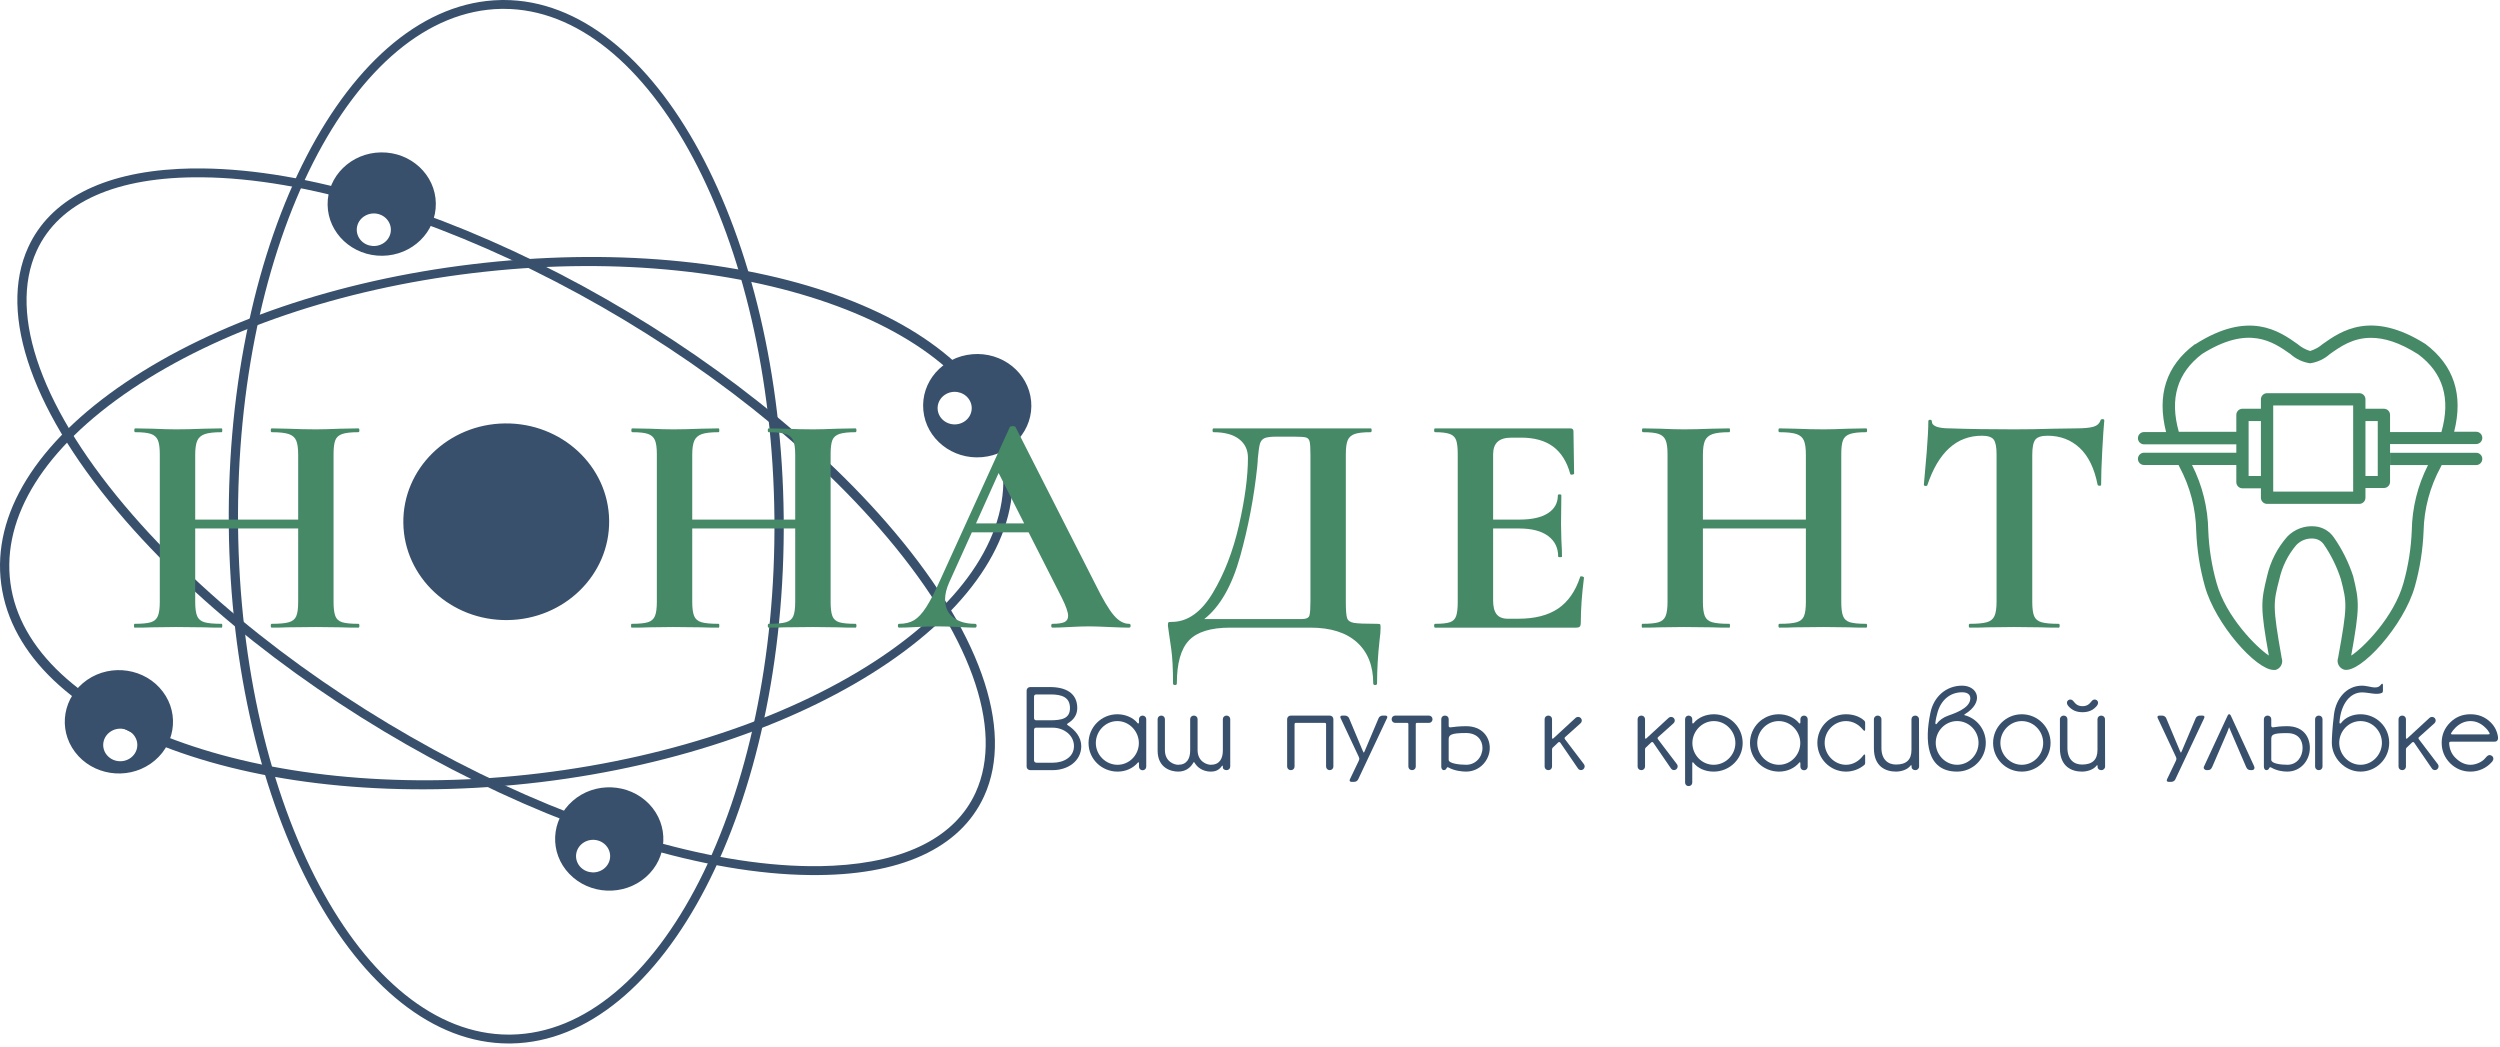 <?xml version="1.0" encoding="UTF-8"?> <svg xmlns="http://www.w3.org/2000/svg" width="425" height="178" viewBox="0 0 425 178" fill="none"> <path d="M85.635 0C111.415 0.005 132.765 39.444 133.231 87.92C133.701 136.817 112.926 176.953 86.926 177.39L86.497 177.393C60.709 177.393 39.357 137.953 38.895 89.473C38.421 40.572 59.193 0.433 85.203 0.005L85.635 0ZM86.497 175.884L86.894 175.881C112.035 175.46 132.113 136.005 131.651 87.933C131.197 40.279 110.552 1.509 85.635 1.509L85.233 1.509C60.089 1.928 40.006 41.378 40.47 89.459C40.925 137.116 61.575 175.884 86.497 175.884Z" fill="#38506C"></path> <path d="M82.359 44.681C129.419 39.591 168.774 54.493 171.952 78.604C175.159 102.871 139.242 127.256 91.888 132.963C43.962 138.696 3.433 123.746 0.203 99.279C-1.361 87.433 6.169 75.244 21.419 64.967C36.514 54.791 57.412 47.668 80.268 44.922C80.966 44.836 81.66 44.755 82.359 44.681ZM89.647 131.699C90.326 131.625 91.005 131.547 91.69 131.467C138.179 125.864 173.48 102.234 170.384 78.792C167.367 55.9 127.955 41.267 82.534 46.181C81.84 46.257 81.154 46.331 80.462 46.415C57.859 49.132 37.213 56.164 22.325 66.204C7.582 76.144 0.279 87.823 1.77 99.092C4.793 121.984 44.215 136.613 89.647 131.699Z" fill="#38506C"></path> <path d="M30.39 28.711C31.684 28.645 33.018 28.62 34.394 28.635C69.924 28.979 122.098 55.986 150.712 88.843C166.49 106.953 172.536 123.906 167.298 135.354C163.246 144.205 153.039 148.947 137.694 148.757C102.167 148.409 49.985 121.399 21.369 88.542C5.598 70.433 -0.446 53.482 4.795 42.037C8.475 33.979 17.331 29.371 30.39 28.711ZM141.611 147.171C154.035 146.544 162.415 142.248 165.847 134.75C170.838 123.843 164.878 107.463 149.498 89.806C121.142 57.248 69.502 30.482 34.378 30.143C19.731 29.993 10.018 34.381 6.236 42.636C1.25 53.545 7.205 69.92 22.582 87.574C50.939 120.135 102.586 146.905 137.707 147.248C139.05 147.261 140.356 147.234 141.611 147.171Z" fill="#38506C"></path> <path d="M12.75 127.839C15.718 131.778 21.473 132.675 25.593 129.834C29.71 126.999 30.648 121.502 27.676 117.576C24.711 113.637 18.948 112.742 14.827 115.571C10.709 118.412 9.78 123.902 12.75 127.839ZM18.756 124.397C20.057 123.502 21.862 123.784 22.793 125.024C23.734 126.265 23.442 127.994 22.14 128.888C20.84 129.785 19.029 129.502 18.089 128.26C17.159 127.023 17.449 125.291 18.756 124.397Z" fill="#38506C"></path> <path d="M65.015 43.481C70.088 43.421 74.16 39.434 74.091 34.579C74.032 29.729 69.857 25.842 64.778 25.907C59.704 25.964 55.632 29.955 55.692 34.805C55.757 39.657 59.934 43.543 65.015 43.481ZM62.136 36.643C63.534 35.89 65.296 36.366 66.073 37.697C66.862 39.032 66.37 40.723 64.972 41.466C63.574 42.219 61.806 41.745 61.018 40.408C60.241 39.078 60.733 37.39 62.136 36.643Z" fill="#38506C"></path> <path d="M166.957 77.717C172.023 77.281 175.747 73.01 175.293 68.179C174.834 63.341 170.361 59.776 165.294 60.219C160.225 60.654 156.505 64.926 156.969 69.762C157.423 74.595 161.898 78.162 166.957 77.717ZM160.601 67.133C161.902 66.239 163.709 66.521 164.643 67.761C165.581 69.003 165.291 70.734 163.991 71.626C162.689 72.522 160.876 72.239 159.937 70.996C159.008 69.761 159.299 68.03 160.601 67.133Z" fill="#38506C"></path> <path d="M96.796 148.57C100.233 152.142 106.054 152.384 109.801 149.1C113.537 145.826 113.783 140.256 110.348 136.682C106.909 133.112 101.087 132.876 97.355 136.151C93.603 139.436 93.354 144.993 96.796 148.57ZM99.278 143.2C100.633 142.38 102.418 142.766 103.273 144.059C104.131 145.351 103.732 147.061 102.38 147.877C101.025 148.7 99.233 148.311 98.373 147.018C97.523 145.731 97.921 144.021 99.278 143.2Z" fill="#38506C"></path> <path d="M103.556 88.476C103.434 79.25 95.504 71.873 85.835 71.982C76.178 72.094 68.436 79.684 68.568 88.909C68.686 98.131 76.62 105.535 86.277 105.413C95.946 105.297 103.674 97.709 103.556 88.476Z" fill="#38506C"></path> <path d="M60.935 106.049C61.042 106.049 61.095 106.158 61.095 106.374C61.095 106.591 61.042 106.699 60.935 106.699C59.669 106.699 58.657 106.681 57.9 106.644L53.725 106.594L48.845 106.644C48.195 106.681 47.31 106.699 46.19 106.699C46.084 106.699 46.03 106.591 46.03 106.374C46.03 106.158 46.084 106.049 46.19 106.049C47.527 106.049 48.502 105.959 49.115 105.779C49.732 105.599 50.149 105.256 50.365 104.749C50.582 104.243 50.69 103.429 50.69 102.309V89.844H33.185V102.309C33.185 103.393 33.294 104.198 33.51 104.724C33.727 105.248 34.142 105.599 34.755 105.779C35.369 105.959 36.344 106.049 37.68 106.049C37.754 106.049 37.79 106.158 37.79 106.374C37.79 106.591 37.754 106.699 37.68 106.699C36.417 106.699 35.405 106.681 34.645 106.644L29.93 106.594L25.865 106.644C25.142 106.681 24.149 106.699 22.885 106.699C22.812 106.699 22.775 106.591 22.775 106.374C22.775 106.158 22.812 106.049 22.885 106.049C24.149 106.049 25.07 105.959 25.65 105.779C26.227 105.599 26.624 105.248 26.84 104.724C27.057 104.198 27.165 103.393 27.165 102.309V77.214C27.165 76.131 27.057 75.336 26.84 74.829C26.624 74.326 26.235 73.974 25.675 73.774C25.115 73.574 24.222 73.474 22.995 73.474C22.885 73.474 22.83 73.366 22.83 73.149C22.83 72.933 22.885 72.824 22.995 72.824L25.92 72.879C27.584 72.953 28.92 72.989 29.93 72.989C31.304 72.989 32.894 72.953 34.7 72.879L37.68 72.824C37.754 72.824 37.79 72.933 37.79 73.149C37.79 73.366 37.754 73.474 37.68 73.474C36.38 73.474 35.424 73.583 34.81 73.799C34.194 74.016 33.769 74.388 33.535 74.914C33.302 75.438 33.185 76.241 33.185 77.324V88.329H50.69V77.324C50.69 76.241 50.582 75.438 50.365 74.914C50.149 74.388 49.732 74.016 49.115 73.799C48.502 73.583 47.527 73.474 46.19 73.474C46.084 73.474 46.03 73.366 46.03 73.149C46.03 72.933 46.084 72.824 46.19 72.824L48.845 72.879C50.652 72.953 52.279 72.989 53.725 72.989C54.702 72.989 56.094 72.953 57.9 72.879L60.935 72.824C61.042 72.824 61.095 72.933 61.095 73.149C61.095 73.366 61.042 73.474 60.935 73.474C59.705 73.474 58.792 73.574 58.195 73.774C57.599 73.974 57.202 74.326 57.005 74.829C56.805 75.336 56.705 76.131 56.705 77.214V102.309C56.705 103.393 56.805 104.198 57.005 104.724C57.202 105.248 57.59 105.599 58.17 105.779C58.747 105.959 59.669 106.049 60.935 106.049Z" fill="#468966"></path> <path d="M145.43 106.049C145.54 106.049 145.595 106.158 145.595 106.374C145.595 106.591 145.54 106.699 145.43 106.699C144.167 106.699 143.155 106.681 142.395 106.644L138.22 106.594L133.345 106.644C132.695 106.681 131.81 106.699 130.69 106.699C130.58 106.699 130.525 106.591 130.525 106.374C130.525 106.158 130.58 106.049 130.69 106.049C132.027 106.049 133.002 105.959 133.615 105.779C134.229 105.599 134.644 105.256 134.86 104.749C135.077 104.243 135.185 103.429 135.185 102.309V89.844H117.68V102.309C117.68 103.393 117.789 104.198 118.005 104.724C118.222 105.248 118.637 105.599 119.25 105.779C119.867 105.959 120.844 106.049 122.18 106.049C122.25 106.049 122.285 106.158 122.285 106.374C122.285 106.591 122.25 106.699 122.18 106.699C120.914 106.699 119.902 106.681 119.145 106.644L114.43 106.594L110.365 106.644C109.642 106.681 108.647 106.699 107.38 106.699C107.31 106.699 107.275 106.591 107.275 106.374C107.275 106.158 107.31 106.049 107.38 106.049C108.647 106.049 109.569 105.959 110.145 105.779C110.725 105.599 111.124 105.248 111.34 104.724C111.557 104.198 111.665 103.393 111.665 102.309V77.214C111.665 76.131 111.557 75.336 111.34 74.829C111.124 74.326 110.735 73.974 110.175 73.774C109.615 73.574 108.72 73.474 107.49 73.474C107.384 73.474 107.33 73.366 107.33 73.149C107.33 72.933 107.384 72.824 107.49 72.824L110.42 72.879C112.08 72.953 113.417 72.989 114.43 72.989C115.804 72.989 117.394 72.953 119.2 72.879L122.18 72.824C122.25 72.824 122.285 72.933 122.285 73.149C122.285 73.366 122.25 73.474 122.18 73.474C120.88 73.474 119.922 73.583 119.305 73.799C118.692 74.016 118.269 74.388 118.035 74.914C117.799 75.438 117.68 76.241 117.68 77.324V88.329H135.185V77.324C135.185 76.241 135.077 75.438 134.86 74.914C134.644 74.388 134.229 74.016 133.615 73.799C133.002 73.583 132.027 73.474 130.69 73.474C130.58 73.474 130.525 73.366 130.525 73.149C130.525 72.933 130.58 72.824 130.69 72.824L133.345 72.879C135.152 72.953 136.777 72.989 138.22 72.989C139.197 72.989 140.589 72.953 142.395 72.879L145.43 72.824C145.54 72.824 145.595 72.933 145.595 73.149C145.595 73.366 145.54 73.474 145.43 73.474C144.204 73.474 143.292 73.574 142.695 73.774C142.099 73.974 141.7 74.326 141.5 74.829C141.304 75.336 141.205 76.131 141.205 77.214V102.309C141.205 103.393 141.304 104.198 141.5 104.724C141.7 105.248 142.089 105.599 142.665 105.779C143.245 105.959 144.167 106.049 145.43 106.049Z" fill="#468966"></path> <path d="M191.936 106.048C192.116 106.048 192.206 106.157 192.206 106.373C192.206 106.59 192.116 106.698 191.936 106.698C191.212 106.698 190.092 106.663 188.576 106.593C186.986 106.52 185.847 106.483 185.161 106.483C184.257 106.483 183.156 106.52 181.856 106.593C180.626 106.663 179.649 106.698 178.926 106.698C178.782 106.698 178.711 106.59 178.711 106.373C178.711 106.157 178.782 106.048 178.926 106.048C179.866 106.048 180.544 105.95 180.961 105.753C181.374 105.553 181.581 105.2 181.581 104.693C181.581 104.08 181.221 103.05 180.501 101.603L174.861 90.493H165.216L161.366 99.003C160.896 100.05 160.661 101.025 160.661 101.928C160.661 103.232 161.122 104.243 162.046 104.963C162.966 105.687 164.202 106.048 165.756 106.048C165.936 106.048 166.026 106.157 166.026 106.373C166.026 106.59 165.936 106.698 165.756 106.698C165.106 106.698 164.166 106.663 162.936 106.593C161.566 106.52 160.374 106.483 159.361 106.483C158.384 106.483 157.209 106.52 155.836 106.593C154.609 106.663 153.616 106.698 152.856 106.698C152.712 106.698 152.641 106.59 152.641 106.373C152.641 106.157 152.712 106.048 152.856 106.048C153.869 106.048 154.719 105.842 155.406 105.428C156.092 105.012 156.779 104.27 157.466 103.203C158.152 102.137 158.964 100.557 159.901 98.463L171.666 72.608C171.736 72.498 171.897 72.443 172.151 72.443C172.441 72.443 172.604 72.498 172.641 72.608L186.191 99.273C187.454 101.84 188.502 103.612 189.336 104.588C190.166 105.562 191.032 106.048 191.936 106.048ZM169.766 80.413L165.921 88.978H174.106L169.766 80.413Z" fill="#468966"></path> <path d="M234.05 106.049C234.373 106.049 234.562 106.076 234.615 106.129C234.672 106.186 234.7 106.376 234.7 106.699C234.7 107.279 234.645 107.966 234.535 108.759C234.245 111.363 234.1 113.838 234.1 116.184C234.1 116.364 233.992 116.454 233.775 116.454C233.558 116.454 233.45 116.364 233.45 116.184C233.45 113.188 232.528 110.858 230.685 109.194C228.845 107.531 226.208 106.699 222.775 106.699H209.115C205.828 106.699 203.498 107.423 202.125 108.869C200.752 110.313 200.065 112.751 200.065 116.184C200.065 116.364 199.957 116.454 199.74 116.454C199.523 116.454 199.415 116.364 199.415 116.184C199.415 113.728 199.315 111.786 199.115 110.359C198.918 108.933 198.802 108.129 198.765 107.949C198.618 107.009 198.545 106.484 198.545 106.374C198.545 106.051 198.573 105.861 198.63 105.804C198.683 105.751 198.872 105.724 199.195 105.724C201.872 105.724 204.193 104.089 206.16 100.819C208.13 97.549 209.622 93.693 210.635 89.249C211.645 84.803 212.15 80.991 212.15 77.814C212.15 76.474 211.645 75.416 210.635 74.639C209.622 73.863 208.175 73.474 206.295 73.474C206.188 73.474 206.135 73.366 206.135 73.149C206.135 72.933 206.188 72.824 206.295 72.824H233.02C233.127 72.824 233.18 72.933 233.18 73.149C233.18 73.366 233.127 73.474 233.02 73.474C231.79 73.474 230.887 73.574 230.31 73.774C229.73 73.974 229.332 74.326 229.115 74.829C228.898 75.336 228.79 76.131 228.79 77.214V102.309C228.79 103.719 228.862 104.641 229.005 105.074C229.152 105.508 229.54 105.779 230.17 105.889C230.803 105.996 232.097 106.049 234.05 106.049ZM222.775 102.204V77.324C222.775 76.204 222.73 75.454 222.64 75.074C222.55 74.694 222.342 74.459 222.015 74.369C221.692 74.279 221.042 74.234 220.065 74.234H216.92C215.98 74.234 215.32 74.324 214.94 74.504C214.563 74.688 214.312 75.004 214.185 75.454C214.058 75.908 213.94 76.729 213.83 77.919C213.83 78.173 213.795 78.661 213.725 79.384C213.182 84.514 212.215 89.583 210.825 94.589C209.432 99.593 207.398 103.143 204.725 105.239H219.795C220.012 105.239 220.508 105.239 221.285 105.239C222.062 105.239 222.503 105.031 222.61 104.614C222.72 104.198 222.775 103.394 222.775 102.204Z" fill="#468966"></path> <path d="M268.625 98.084C268.625 98.011 268.698 97.974 268.845 97.974C268.951 97.974 269.05 98.001 269.14 98.054C269.233 98.111 269.28 98.156 269.28 98.189C268.916 101.009 268.735 103.576 268.735 105.889C268.735 106.176 268.681 106.383 268.575 106.509C268.465 106.636 268.248 106.699 267.925 106.699H243.965C243.858 106.699 243.805 106.591 243.805 106.374C243.805 106.158 243.858 106.049 243.965 106.049C245.121 106.049 245.961 105.959 246.485 105.779C247.011 105.599 247.365 105.248 247.545 104.724C247.725 104.198 247.815 103.393 247.815 102.309V77.214C247.815 76.131 247.725 75.336 247.545 74.829C247.365 74.326 247.003 73.974 246.46 73.774C245.916 73.574 245.085 73.474 243.965 73.474C243.858 73.474 243.805 73.366 243.805 73.149C243.805 72.933 243.858 72.824 243.965 72.824H266.945C267.308 72.824 267.49 72.988 267.49 73.314L267.6 80.524C267.6 80.594 267.5 80.648 267.3 80.684C267.1 80.721 266.981 80.684 266.945 80.574C266.368 78.481 265.393 76.928 264.02 75.914C262.646 74.904 260.84 74.399 258.6 74.399H256.975C255.891 74.399 255.096 74.634 254.59 75.104C254.083 75.571 253.83 76.293 253.83 77.269V88.329H258.33C260.426 88.329 262.035 87.968 263.155 87.244C264.275 86.521 264.835 85.509 264.835 84.209C264.835 84.099 264.933 84.044 265.13 84.044C265.33 84.044 265.43 84.099 265.43 84.209L265.375 89.084L265.43 91.689C265.503 92.916 265.54 93.891 265.54 94.614C265.54 94.688 265.431 94.724 265.215 94.724C264.998 94.724 264.89 94.688 264.89 94.614C264.89 93.134 264.32 91.969 263.18 91.119C262.043 90.269 260.408 89.844 258.275 89.844H253.83V102.094C253.83 103.141 254.028 103.918 254.425 104.424C254.825 104.931 255.458 105.184 256.325 105.184H258.115C260.931 105.184 263.19 104.606 264.89 103.449C266.586 102.293 267.831 100.504 268.625 98.084Z" fill="#468966"></path> <path d="M317.245 106.049C317.352 106.049 317.405 106.158 317.405 106.374C317.405 106.591 317.352 106.699 317.245 106.699C315.982 106.699 314.97 106.681 314.21 106.644L310.035 106.594L305.16 106.644C304.51 106.681 303.623 106.699 302.5 106.699C302.393 106.699 302.34 106.591 302.34 106.374C302.34 106.158 302.393 106.049 302.5 106.049C303.84 106.049 304.817 105.959 305.43 105.779C306.043 105.599 306.458 105.256 306.675 104.749C306.892 104.243 307 103.429 307 102.309V89.844H289.495V102.309C289.495 103.393 289.603 104.198 289.82 104.724C290.037 105.248 290.452 105.599 291.065 105.779C291.682 105.959 292.658 106.049 293.995 106.049C294.065 106.049 294.1 106.158 294.1 106.374C294.1 106.591 294.065 106.699 293.995 106.699C292.728 106.699 291.717 106.681 290.96 106.644L286.24 106.594L282.175 106.644C281.455 106.681 280.462 106.699 279.195 106.699C279.125 106.699 279.09 106.591 279.09 106.374C279.09 106.158 279.125 106.049 279.195 106.049C280.462 106.049 281.383 105.959 281.96 105.779C282.54 105.599 282.938 105.248 283.155 104.724C283.372 104.198 283.48 103.393 283.48 102.309V77.214C283.48 76.131 283.372 75.336 283.155 74.829C282.938 74.326 282.55 73.974 281.99 73.774C281.43 73.574 280.535 73.474 279.305 73.474C279.195 73.474 279.14 73.366 279.14 73.149C279.14 72.933 279.195 72.824 279.305 72.824L282.23 72.879C283.893 72.953 285.23 72.989 286.24 72.989C287.613 72.989 289.203 72.953 291.01 72.879L293.995 72.824C294.065 72.824 294.1 72.933 294.1 73.149C294.1 73.366 294.065 73.474 293.995 73.474C292.692 73.474 291.733 73.583 291.12 73.799C290.507 74.016 290.082 74.388 289.845 74.914C289.612 75.438 289.495 76.241 289.495 77.324V88.329H307V77.324C307 76.241 306.892 75.438 306.675 74.914C306.458 74.388 306.043 74.016 305.43 73.799C304.817 73.583 303.84 73.474 302.5 73.474C302.393 73.474 302.34 73.366 302.34 73.149C302.34 72.933 302.393 72.824 302.5 72.824L305.16 72.879C306.967 72.953 308.592 72.989 310.035 72.989C311.012 72.989 312.403 72.953 314.21 72.879L317.245 72.824C317.352 72.824 317.405 72.933 317.405 73.149C317.405 73.366 317.352 73.474 317.245 73.474C316.015 73.474 315.103 73.574 314.51 73.774C313.913 73.974 313.515 74.326 313.315 74.829C313.115 75.336 313.015 76.131 313.015 77.214V102.309C313.015 103.393 313.115 104.198 313.315 104.724C313.515 105.248 313.903 105.599 314.48 105.779C315.06 105.959 315.982 106.049 317.245 106.049Z" fill="#468966"></path> <path d="M336.92 74.074C332.62 74.074 329.53 76.874 327.65 82.474C327.613 82.581 327.505 82.626 327.325 82.609C327.145 82.589 327.055 82.526 327.055 82.419C327.198 80.972 327.361 79.102 327.545 76.809C327.725 74.516 327.815 72.791 327.815 71.634C327.815 71.454 327.913 71.364 328.11 71.364C328.31 71.364 328.41 71.454 328.41 71.634C328.41 72.427 329.44 72.824 331.5 72.824C334.606 72.934 338.238 72.989 342.395 72.989C344.525 72.989 346.783 72.952 349.17 72.879L352.855 72.824C354.228 72.824 355.23 72.734 355.86 72.554C356.493 72.374 356.9 72.012 357.08 71.469C357.116 71.326 357.235 71.254 357.435 71.254C357.631 71.254 357.73 71.326 357.73 71.469C357.623 72.552 357.506 74.287 357.38 76.674C357.253 79.057 357.19 80.972 357.19 82.419C357.19 82.526 357.1 82.579 356.92 82.579C356.74 82.579 356.631 82.526 356.595 82.419C356.051 79.636 355.04 77.549 353.56 76.159C352.076 74.769 350.251 74.074 348.085 74.074C347.038 74.074 346.343 74.299 346 74.749C345.656 75.202 345.485 76.061 345.485 77.324V102.309C345.485 103.429 345.593 104.242 345.81 104.749C346.026 105.256 346.441 105.599 347.055 105.779C347.668 105.959 348.643 106.049 349.98 106.049C350.09 106.049 350.145 106.157 350.145 106.374C350.145 106.591 350.09 106.699 349.98 106.699C348.68 106.699 347.65 106.681 346.89 106.644L342.395 106.594L338.005 106.644C337.245 106.681 336.196 106.699 334.86 106.699C334.75 106.699 334.695 106.591 334.695 106.374C334.695 106.157 334.75 106.049 334.86 106.049C336.16 106.049 337.126 105.959 337.76 105.779C338.393 105.599 338.826 105.247 339.06 104.724C339.296 104.197 339.415 103.392 339.415 102.309V77.214C339.415 75.987 339.251 75.157 338.925 74.724C338.598 74.291 337.93 74.074 336.92 74.074Z" fill="#468966"></path> <path d="M364.491 76.961H380.173V75.54H364.491C364.214 75.54 363.948 75.429 363.752 75.233C363.556 75.037 363.446 74.771 363.446 74.494C363.446 74.217 363.556 73.951 363.752 73.755C363.948 73.559 364.214 73.448 364.491 73.448H368.234C366.645 67.176 368.234 62.168 373.116 58.53H373.189C382.337 52.664 387.491 56.303 390.565 58.477C391.192 59.02 391.926 59.426 392.719 59.669C393.512 59.426 394.245 59.02 394.873 58.477C397.946 56.303 403.111 52.664 412.322 58.477C417.162 62.115 418.793 67.113 417.204 73.396H420.947C421.224 73.396 421.49 73.506 421.686 73.702C421.882 73.898 421.992 74.164 421.992 74.442C421.992 74.719 421.882 74.985 421.686 75.181C421.49 75.377 421.224 75.487 420.947 75.487H406.31V81.917C406.31 82.194 406.2 82.46 406.004 82.656C405.808 82.852 405.542 82.962 405.265 82.962H402.128V84.614C402.128 84.891 402.018 85.157 401.822 85.353C401.626 85.549 401.36 85.66 401.083 85.66H385.401C385.123 85.66 384.857 85.549 384.661 85.353C384.465 85.157 384.355 84.891 384.355 84.614V83.015H381.219C380.941 83.015 380.675 82.904 380.479 82.708C380.283 82.512 380.173 82.246 380.173 81.969V79.052H364.491C364.214 79.052 363.948 78.942 363.752 78.746C363.556 78.55 363.446 78.284 363.446 78.007C363.446 77.73 363.556 77.464 363.752 77.267C363.948 77.071 364.214 76.961 364.491 76.961ZM402.128 80.924H404.219V71.577H402.128V80.924ZM386.446 83.569H400.037V68.932H386.446V83.569ZM382.264 80.924H384.355V71.577H382.264V80.924ZM381.219 69.486H384.355V67.887C384.355 67.609 384.465 67.343 384.661 67.147C384.857 66.951 385.123 66.841 385.401 66.841H401.083C401.36 66.841 401.626 66.951 401.822 67.147C402.018 67.343 402.128 67.609 402.128 67.887V69.486H405.265C405.542 69.486 405.808 69.596 406.004 69.792C406.2 69.988 406.31 70.254 406.31 70.532V73.448H415.04C416.65 67.761 415.333 63.412 411.13 60.255C407.857 58.164 405.265 57.432 403.069 57.432C399.933 57.432 397.842 58.948 396.075 60.192C395.135 61.034 393.968 61.58 392.719 61.76C391.469 61.577 390.301 61.027 389.363 60.181C386.373 58.09 382.285 55.184 374.339 60.181C370.157 63.381 368.798 67.73 370.398 73.407H380.173V70.532C380.173 70.254 380.283 69.988 380.479 69.792C380.675 69.596 380.941 69.486 381.219 69.486Z" fill="#468966"></path> <path d="M370.356 79.053L370.513 79.377C372.323 82.746 373.298 86.5 373.357 90.323C373.485 93.486 373.979 96.622 374.831 99.67C376.629 106.131 383.56 113.888 386.519 113.888C386.627 113.899 386.736 113.899 386.843 113.888C387.048 113.831 387.239 113.731 387.404 113.597C387.569 113.462 387.705 113.295 387.803 113.106C387.901 112.917 387.959 112.71 387.974 112.497C387.989 112.285 387.96 112.071 387.889 111.871C386.321 103.005 386.446 102.493 387.491 98.457C387.964 96.326 388.947 94.343 390.356 92.676C390.725 92.282 391.178 91.977 391.681 91.783C392.184 91.59 392.725 91.512 393.262 91.557C393.607 91.576 393.944 91.671 394.248 91.835C394.552 92 394.815 92.23 395.019 92.508C396.282 94.337 397.268 96.341 397.946 98.457C398.992 102.493 399.086 103.005 397.476 111.829C397.405 112.03 397.376 112.243 397.391 112.455C397.405 112.668 397.464 112.875 397.562 113.064C397.66 113.253 397.795 113.42 397.96 113.555C398.125 113.689 398.316 113.789 398.521 113.847C401.26 114.484 408.662 106.382 410.534 99.67C411.385 96.622 411.88 93.486 412.008 90.323C412.091 86.497 413.091 82.747 414.925 79.388L415.082 79.064H420.947C421.224 79.064 421.49 78.954 421.686 78.757C421.882 78.561 421.992 78.295 421.992 78.018C421.992 77.741 421.882 77.475 421.686 77.279C421.49 77.083 421.224 76.973 420.947 76.973H406.31V79.064H412.761C411.009 82.518 410.065 86.325 410.001 90.198C409.883 93.216 409.409 96.209 408.589 99.116C407 104.835 401.846 110.072 399.703 111.452C401.187 103.225 401.083 102.242 400.037 97.955C399.272 95.608 398.166 93.385 396.754 91.358C396.383 90.819 395.895 90.37 395.327 90.044C394.759 89.718 394.125 89.524 393.472 89.477C392.626 89.407 391.775 89.524 390.98 89.82C390.185 90.117 389.465 90.585 388.871 91.191C387.161 93.116 385.967 95.443 385.401 97.955C384.355 102.242 384.219 103.183 385.704 111.442C383.613 110.062 378.385 104.824 376.817 99.105C375.997 96.199 375.523 93.205 375.406 90.188C375.341 86.315 374.397 82.508 372.646 79.053H370.356Z" fill="#468966"></path> <path d="M181.59 122.929C182.42 122.429 183.135 121.614 183.135 120.379C183.135 117.824 181.18 116.799 178.49 116.799H175.125C174.795 116.799 174.525 117.069 174.525 117.399V130.324C174.525 130.654 174.795 130.924 175.125 130.924H178.955C181.55 130.924 183.815 129.374 183.815 126.839C183.815 125.329 182.77 124.094 181.57 123.319C181.355 123.184 181.315 123.104 181.59 122.929ZM181.895 120.379C181.895 122.174 180.485 122.449 178.49 122.449C178.49 122.449 176.46 122.449 176.17 122.449C175.9 122.449 175.785 122.294 175.785 122.024C175.785 121.034 175.785 118.634 175.785 118.444C175.785 118.209 175.88 118.054 176.21 118.054C176.535 118.054 178.59 118.054 178.59 118.054C180.545 118.054 181.895 118.539 181.895 120.379ZM178.955 129.664C178.955 129.664 176.535 129.664 176.245 129.664C175.955 129.664 175.785 129.509 175.785 129.239C175.785 129.024 175.785 125.389 175.785 124.129C175.785 123.859 175.88 123.704 176.17 123.704C176.44 123.704 178.955 123.704 178.955 123.704C180.85 123.704 182.575 124.984 182.575 126.839C182.575 128.699 180.85 129.664 178.955 129.664Z" fill="#38506C"></path> <path d="M185.051 126.319C185.051 129.024 187.276 131.174 189.986 131.174C191.361 131.174 192.616 130.614 193.451 129.624C193.491 129.569 193.626 129.529 193.626 129.764C193.626 129.899 193.626 130.344 193.626 130.344C193.626 130.669 193.896 130.944 194.226 130.944H194.261C194.591 130.944 194.861 130.669 194.861 130.344V122.254C194.861 121.924 194.591 121.654 194.261 121.654H194.226C193.896 121.654 193.626 121.924 193.626 122.254C193.626 122.484 193.626 122.794 193.626 122.814C193.626 123.069 193.431 123.009 193.371 122.914C192.616 121.964 191.281 121.424 189.946 121.424C187.241 121.424 185.051 123.609 185.051 126.319ZM186.291 126.319C186.291 124.304 187.916 122.584 189.946 122.584C191.961 122.584 193.606 124.304 193.606 126.319C193.606 128.329 192.001 130.014 189.986 130.014C187.956 130.014 186.291 128.329 186.291 126.319Z" fill="#38506C"></path> <path d="M200.28 131.172C201.52 131.172 202.29 130.552 202.755 129.837C203.025 129.432 202.91 129.432 203.2 129.857C203.935 130.922 205.1 131.172 205.835 131.172C206.59 131.172 207.205 130.957 207.73 130.207C207.785 130.127 207.885 130.147 207.885 130.302C207.885 130.342 207.885 130.417 207.885 130.477C207.885 130.747 208.195 130.922 208.485 130.922H208.54C208.87 130.922 209.14 130.652 209.14 130.322V122.252C209.14 121.922 208.87 121.652 208.54 121.652H208.485C208.155 121.652 207.885 121.922 207.885 122.252C207.885 122.252 207.885 127.342 207.885 127.572C207.885 129.022 207.285 130.012 205.835 130.012C205.175 130.012 203.625 129.487 203.59 127.572V122.252C203.59 121.922 203.32 121.652 202.99 121.652H202.93C202.6 121.652 202.33 121.922 202.33 122.252C202.33 122.252 202.33 127.342 202.33 127.572C202.33 129.022 201.73 130.012 200.28 130.012C199.62 130.012 198.035 129.487 198.035 127.517V122.252C198.035 121.922 197.765 121.652 197.435 121.652H197.395C197.07 121.652 196.795 121.922 196.795 122.252V127.592C196.795 130.652 199.195 131.172 200.28 131.172Z" fill="#38506C"></path> <path d="M226.074 121.652H219.414C219.089 121.652 218.814 121.922 218.814 122.252V130.322C218.814 130.652 219.089 130.922 219.414 130.922H219.474C219.804 130.922 220.074 130.652 220.074 130.322V123.082C220.074 122.987 220.149 122.892 220.249 122.892H225.239C225.339 122.892 225.434 122.987 225.434 123.082V130.322C225.434 130.652 225.704 130.922 226.034 130.922H226.074C226.399 130.922 226.674 130.652 226.674 130.322V122.252C226.674 121.922 226.399 121.652 226.074 121.652Z" fill="#38506C"></path> <path d="M230.891 132.487L235.806 122.057C235.921 121.827 235.786 121.652 235.536 121.652H235.031C234.781 121.652 234.471 121.827 234.376 122.057L232.036 127.592C231.821 128.057 231.881 128.077 231.646 127.592L229.326 122.057C229.226 121.827 228.921 121.652 228.666 121.652H228.166C227.911 121.652 227.776 121.827 227.891 122.057L230.951 128.577C231.126 128.967 231.126 129.022 230.951 129.412L229.481 132.487C229.366 132.722 229.481 132.912 229.731 132.912H230.236C230.506 132.912 230.796 132.722 230.891 132.487Z" fill="#38506C"></path> <path d="M242.925 121.652H237.18C236.85 121.652 236.58 121.922 236.58 122.252V122.292C236.58 122.617 236.85 122.892 237.18 122.892H239.23C239.345 122.892 239.425 122.987 239.425 123.082V130.322C239.425 130.652 239.695 130.922 240.025 130.922H240.085C240.41 130.922 240.68 130.652 240.68 130.322V123.082C240.68 122.987 240.76 122.892 240.855 122.892H242.925C243.255 122.892 243.525 122.617 243.525 122.292V122.252C243.525 121.922 243.255 121.652 242.925 121.652Z" fill="#38506C"></path> <path d="M245.016 130.322C245.016 130.652 245.171 130.922 245.446 130.922C246.026 130.922 245.831 130.242 246.256 130.477C247.186 131.017 248.481 131.172 249.236 131.172C251.556 131.172 253.261 129.237 253.261 127.147C253.261 125.252 251.926 123.452 249.236 123.452C248.171 123.452 247.166 123.567 246.586 123.647C246.431 123.662 246.276 123.627 246.276 123.392C246.276 123.142 246.276 122.232 246.276 122.232C246.276 121.902 246.006 121.652 245.676 121.652H245.616C245.291 121.652 245.016 121.902 245.016 122.232V130.322ZM246.276 129.177C246.276 128.697 246.276 126.662 246.276 125.697C246.276 124.942 246.626 124.612 249.256 124.612C251.151 124.632 252.021 125.852 252.021 127.147C252.021 128.657 250.901 130.012 249.256 130.012C248.016 130.012 246.276 129.777 246.276 129.177Z" fill="#38506C"></path> <path d="M269.281 129.932C269.281 129.932 266.186 125.852 266.051 125.677C265.936 125.522 265.976 125.407 266.071 125.307C266.186 125.212 268.701 122.947 268.701 122.947C268.956 122.717 268.971 122.347 268.761 122.097L268.721 122.057C268.491 121.827 268.121 121.807 267.871 122.022C267.871 122.022 264.251 125.367 264.096 125.502C263.941 125.657 263.846 125.597 263.846 125.387C263.846 125.152 263.846 122.252 263.846 122.252C263.846 121.922 263.576 121.652 263.246 121.652H263.186C262.861 121.652 262.586 121.922 262.586 122.252V130.322C262.586 130.652 262.861 130.922 263.186 130.922H263.246C263.576 130.922 263.846 130.652 263.846 130.322C263.846 130.322 263.846 127.687 263.846 127.477C263.846 127.242 263.901 127.147 264.021 127.052C264.271 126.817 264.811 126.297 264.891 126.217C265.006 126.122 265.141 126.122 265.241 126.237C265.336 126.372 268.276 130.667 268.276 130.667C268.471 130.942 268.856 130.997 269.126 130.807L269.166 130.767C269.416 130.572 269.476 130.187 269.281 129.932Z" fill="#38506C"></path> <path d="M285.09 129.932C285.09 129.932 281.995 125.852 281.86 125.677C281.745 125.522 281.78 125.407 281.88 125.307C281.995 125.212 284.51 122.947 284.51 122.947C284.76 122.717 284.78 122.347 284.57 122.097L284.53 122.057C284.295 121.827 283.93 121.807 283.68 122.022C283.68 122.022 280.06 125.367 279.905 125.502C279.75 125.657 279.655 125.597 279.655 125.387C279.655 125.152 279.655 122.252 279.655 122.252C279.655 121.922 279.38 121.652 279.055 121.652H278.995C278.665 121.652 278.395 121.922 278.395 122.252V130.322C278.395 130.652 278.665 130.922 278.995 130.922H279.055C279.38 130.922 279.655 130.652 279.655 130.322C279.655 130.322 279.655 127.687 279.655 127.477C279.655 127.242 279.71 127.147 279.825 127.052C280.08 126.817 280.62 126.297 280.7 126.217C280.815 126.122 280.95 126.122 281.045 126.237C281.145 126.372 284.085 130.667 284.085 130.667C284.28 130.942 284.665 130.997 284.935 130.807L284.975 130.767C285.225 130.572 285.285 130.187 285.09 129.932Z" fill="#38506C"></path> <path d="M291.36 121.424C290.025 121.424 288.69 121.964 287.935 122.914C287.86 123.009 287.685 123.069 287.685 122.814C287.685 122.794 287.685 122.504 287.685 122.254C287.685 121.924 287.415 121.654 287.085 121.654H287.045C286.715 121.654 286.465 121.924 286.465 122.254V133.049C286.465 133.379 286.715 133.634 287.045 133.634H287.085C287.415 133.634 287.685 133.379 287.685 133.049C287.685 133.049 287.685 129.879 287.685 129.744C287.685 129.529 287.82 129.569 287.86 129.624C288.63 130.654 289.95 131.174 291.32 131.174C294.03 131.174 296.255 129.024 296.255 126.319C296.255 123.609 294.07 121.424 291.36 121.424ZM291.32 130.014C289.31 130.014 287.705 128.329 287.705 126.319C287.705 124.304 289.35 122.584 291.36 122.584C293.37 122.584 295.015 124.304 295.015 126.319C295.015 128.329 293.355 130.014 291.32 130.014Z" fill="#38506C"></path> <path d="M297.496 126.319C297.496 129.024 299.721 131.174 302.431 131.174C303.801 131.174 305.061 130.614 305.891 129.624C305.931 129.569 306.066 129.529 306.066 129.764C306.066 129.899 306.066 130.344 306.066 130.344C306.066 130.669 306.336 130.944 306.666 130.944H306.706C307.036 130.944 307.306 130.669 307.306 130.344V122.254C307.306 121.924 307.036 121.654 306.706 121.654H306.666C306.336 121.654 306.066 121.924 306.066 122.254C306.066 122.484 306.066 122.794 306.066 122.814C306.066 123.069 305.876 123.009 305.816 122.914C305.061 121.964 303.726 121.424 302.391 121.424C299.681 121.424 297.496 123.609 297.496 126.319ZM298.731 126.319C298.731 124.304 300.361 122.584 302.391 122.584C304.401 122.584 306.046 124.304 306.046 126.319C306.046 128.329 304.441 130.014 302.431 130.014C300.396 130.014 298.731 128.329 298.731 126.319Z" fill="#38506C"></path> <path d="M316.766 128.409C316.091 129.334 315.046 130.014 313.826 130.014C311.816 130.014 310.191 128.289 310.191 126.279C310.191 124.264 311.816 122.584 313.826 122.584C314.966 122.584 315.976 123.164 316.651 123.994C316.961 124.384 317.076 124.249 317.076 123.959C317.076 123.819 317.076 123.219 317.076 122.894C317.076 122.699 317.001 122.584 316.921 122.504C316.111 121.769 314.986 121.424 313.826 121.424C311.116 121.424 308.951 123.589 308.951 126.279C308.951 128.969 311.116 131.174 313.826 131.174C314.986 131.174 316.071 130.749 316.901 130.069C317.021 129.974 317.076 129.859 317.076 129.664C317.076 129.319 317.076 128.699 317.076 128.464C317.076 128.134 316.886 128.254 316.766 128.409Z" fill="#38506C"></path> <path d="M322.319 131.172C323.094 131.172 324.254 130.902 324.814 130.127C324.874 130.052 324.969 130.087 324.969 130.167C324.969 130.207 324.969 130.377 324.969 130.417C324.969 130.687 325.259 130.922 325.569 130.922H325.629C325.959 130.922 326.249 130.652 326.249 130.302L326.229 122.272C326.229 121.922 325.959 121.652 325.609 121.652H325.569C325.224 121.652 324.949 121.922 324.949 122.272C324.949 122.272 324.949 127.262 324.949 127.497C324.949 129.142 324.099 129.972 322.319 129.972C320.944 129.972 319.844 129.102 319.844 127.147V122.272C319.844 121.922 319.569 121.652 319.244 121.652H319.184C318.854 121.652 318.564 121.922 318.564 122.272V127.227C318.564 130.282 320.519 131.172 322.319 131.172Z" fill="#38506C"></path> <path d="M333.99 121.438C337.415 119.348 336.215 116.562 333.56 116.562C330.875 116.562 328.725 118.402 328.165 121.207C327.175 125.927 327.485 131.172 332.71 131.172C335.4 131.172 337.585 128.988 337.585 126.278C337.585 124.013 336.06 122.117 333.97 121.577C333.89 121.537 333.91 121.477 333.99 121.438ZM329.015 122.872C329.075 122.272 329.265 121.477 329.42 120.977C330.04 118.962 331.55 117.687 333.56 117.687C334.57 117.687 334.955 118.152 334.955 118.712C334.955 120.492 331.955 121.362 331.165 121.672C330.39 121.942 329.69 122.427 329.265 123.027C329.15 123.182 328.975 123.142 329.015 122.872ZM332.71 130.012C330.7 130.012 329.075 128.288 329.075 126.278C329.075 124.263 330.7 122.582 332.71 122.582C334.725 122.582 336.35 124.263 336.35 126.278C336.35 128.288 334.725 130.012 332.71 130.012Z" fill="#38506C"></path> <path d="M343.701 121.424C341.011 121.424 338.826 123.609 338.826 126.299C338.826 128.989 341.011 131.174 343.701 131.174C346.411 131.174 348.596 128.989 348.596 126.299C348.596 123.609 346.411 121.424 343.701 121.424ZM343.701 130.014C341.711 130.014 340.066 128.309 340.066 126.299C340.066 124.284 341.711 122.584 343.701 122.584C345.716 122.584 347.341 124.284 347.341 126.299C347.341 128.309 345.716 130.014 343.701 130.014Z" fill="#38506C"></path> <path d="M355.566 119.214C355.156 119.759 354.731 120.049 354.036 120.049C353.321 120.049 352.896 119.759 352.486 119.214C351.946 118.499 350.901 119.199 351.636 120.049C352.296 120.804 353.086 121.074 354.036 121.074C354.966 121.074 355.756 120.804 356.416 120.049C357.151 119.199 356.106 118.499 355.566 119.214ZM353.941 131.174C354.711 131.174 355.876 130.904 356.436 130.129C356.491 130.054 356.591 130.089 356.591 130.169C356.591 130.209 356.591 130.379 356.591 130.419C356.591 130.689 356.881 130.924 357.191 130.924H357.246C357.576 130.924 357.866 130.654 357.866 130.304L357.846 122.274C357.846 121.924 357.576 121.654 357.226 121.654H357.191C356.841 121.654 356.571 121.924 356.571 122.274C356.571 122.274 356.571 127.264 356.571 127.499C356.571 129.144 355.721 129.974 353.941 129.974C352.566 129.974 351.461 129.104 351.461 127.149V122.274C351.461 121.924 351.191 121.654 350.861 121.654H350.806C350.476 121.654 350.186 121.924 350.186 122.274V127.229C350.186 130.284 352.141 131.174 353.941 131.174Z" fill="#38506C"></path> <path d="M369.805 132.487L374.72 122.057C374.835 121.827 374.7 121.652 374.45 121.652H373.945C373.695 121.652 373.385 121.827 373.29 122.057L370.945 127.592C370.735 128.057 370.79 128.077 370.56 127.592L368.24 122.057C368.14 121.827 367.83 121.652 367.58 121.652H367.075C366.825 121.652 366.69 121.827 366.805 122.057L369.865 128.577C370.035 128.967 370.035 129.022 369.865 129.412L368.39 132.487C368.275 132.722 368.39 132.912 368.645 132.912H369.145C369.42 132.912 369.71 132.722 369.805 132.487Z" fill="#38506C"></path> <path d="M375.105 130.924C375.165 130.924 375.225 130.924 375.225 130.924C375.705 130.924 375.86 130.824 376.075 130.379C376.075 130.379 378.475 124.809 378.65 124.419C378.705 124.284 378.82 123.959 378.86 123.859C378.96 123.569 378.94 123.589 379.055 123.879C379.11 124.014 379.23 124.324 379.285 124.439C379.48 124.849 381.84 130.379 381.84 130.379C382.015 130.749 382.17 130.924 382.69 130.924H382.79C383.235 130.924 383.35 130.574 383.195 130.244C383.06 129.954 379.23 121.634 379.23 121.634C379.075 121.344 378.84 121.344 378.705 121.634C378.705 121.634 374.855 129.954 374.68 130.304C374.505 130.654 374.835 130.924 375.105 130.924Z" fill="#38506C"></path> <path d="M394.226 121.652H394.166C393.841 121.652 393.566 121.922 393.566 122.252V130.322C393.566 130.652 393.841 130.922 394.166 130.922H394.226C394.556 130.922 394.826 130.652 394.826 130.322V122.252C394.826 121.922 394.556 121.652 394.226 121.652ZM392.676 127.147C392.676 125.252 391.536 123.452 388.826 123.452C387.761 123.452 387.006 123.547 386.426 123.647C386.311 123.662 386.116 123.627 386.116 123.392C386.116 123.142 386.116 122.252 386.116 122.252C386.116 121.922 385.846 121.652 385.516 121.652H385.461C385.131 121.652 384.861 121.922 384.861 122.252V130.322C384.861 130.652 385.016 130.922 385.286 130.922C385.866 130.922 385.671 130.242 386.101 130.477C387.026 131.017 388.071 131.172 388.826 131.172C391.151 131.172 392.676 129.237 392.676 127.147ZM388.846 130.012C387.606 130.012 386.116 129.777 386.116 129.177C386.116 128.697 386.116 126.662 386.116 125.717C386.116 124.942 386.216 124.612 388.846 124.632C390.741 124.632 391.441 125.852 391.441 127.147C391.441 128.657 390.491 130.012 388.846 130.012Z" fill="#38506C"></path> <path d="M401.285 121.423C400.01 121.423 398.735 121.923 398 122.893C397.845 123.103 397.69 123.008 397.71 122.773C397.96 119.583 399.565 117.708 401.54 117.708C402.7 117.708 404.055 118.208 404.945 117.783C405.04 117.723 405.1 117.608 405.1 117.433C405.1 117.088 405.1 116.643 405.1 116.508C405.1 116.218 404.985 116.078 404.675 116.488C403.995 117.298 402.76 116.563 401.54 116.563C398.925 116.563 397.125 118.733 396.78 121.423C396.47 123.958 396.41 125.618 396.41 126.278C396.41 128.813 398.6 131.173 401.285 131.173C403.995 131.173 406.165 128.968 406.165 126.278C406.165 123.588 403.995 121.423 401.285 121.423ZM401.285 130.013C399.295 130.013 397.67 128.288 397.67 126.278C397.67 124.263 399.295 122.583 401.285 122.583C403.3 122.583 404.925 124.263 404.925 126.278C404.925 128.288 403.3 130.013 401.285 130.013Z" fill="#38506C"></path> <path d="M414.445 129.932C414.445 129.932 411.35 125.852 411.215 125.677C411.1 125.522 411.135 125.407 411.235 125.307C411.35 125.212 413.865 122.947 413.865 122.947C414.115 122.717 414.135 122.347 413.925 122.097L413.885 122.057C413.65 121.827 413.285 121.807 413.035 122.022C413.035 122.022 409.415 125.367 409.26 125.502C409.105 125.657 409.01 125.597 409.01 125.387C409.01 125.152 409.01 122.252 409.01 122.252C409.01 121.922 408.735 121.652 408.41 121.652H408.35C408.02 121.652 407.75 121.922 407.75 122.252V130.322C407.75 130.652 408.02 130.922 408.35 130.922H408.41C408.735 130.922 409.01 130.652 409.01 130.322C409.01 130.322 409.01 127.687 409.01 127.477C409.01 127.242 409.065 127.147 409.18 127.052C409.435 126.817 409.975 126.297 410.055 126.217C410.17 126.122 410.305 126.122 410.4 126.237C410.5 126.372 413.44 130.667 413.44 130.667C413.635 130.942 414.02 130.997 414.29 130.807L414.33 130.767C414.58 130.572 414.64 130.187 414.445 129.932Z" fill="#38506C"></path> <path d="M424.661 125.309C424.526 124.344 424.121 123.514 423.446 122.834C422.476 121.869 421.336 121.424 419.981 121.424C418.626 121.424 417.486 121.869 416.516 122.834C415.571 123.784 415.086 124.924 415.086 126.279C415.086 127.634 415.571 128.774 416.516 129.744C417.486 130.689 418.626 131.174 419.981 131.174C421.391 131.174 422.726 130.574 423.676 129.469C423.946 129.144 423.946 128.719 423.601 128.484C423.156 128.214 422.881 128.409 422.436 128.949C421.991 129.489 420.966 130.014 419.981 130.014C418.976 130.014 418.121 129.529 417.426 128.834C416.786 128.214 416.441 127.419 416.361 126.454C416.341 126.164 416.401 126.084 416.671 126.084H424.081C424.626 126.084 424.701 125.599 424.661 125.309ZM422.961 124.849H417.001C416.691 124.849 416.596 124.829 416.731 124.574C416.886 124.324 417.096 124.034 417.406 123.724C418.121 123.009 418.976 122.584 419.981 122.584C420.966 122.584 421.821 123.009 422.536 123.724C422.806 123.974 423.001 124.229 423.136 124.479C423.251 124.674 423.366 124.849 422.961 124.849Z" fill="#38506C"></path> </svg> 